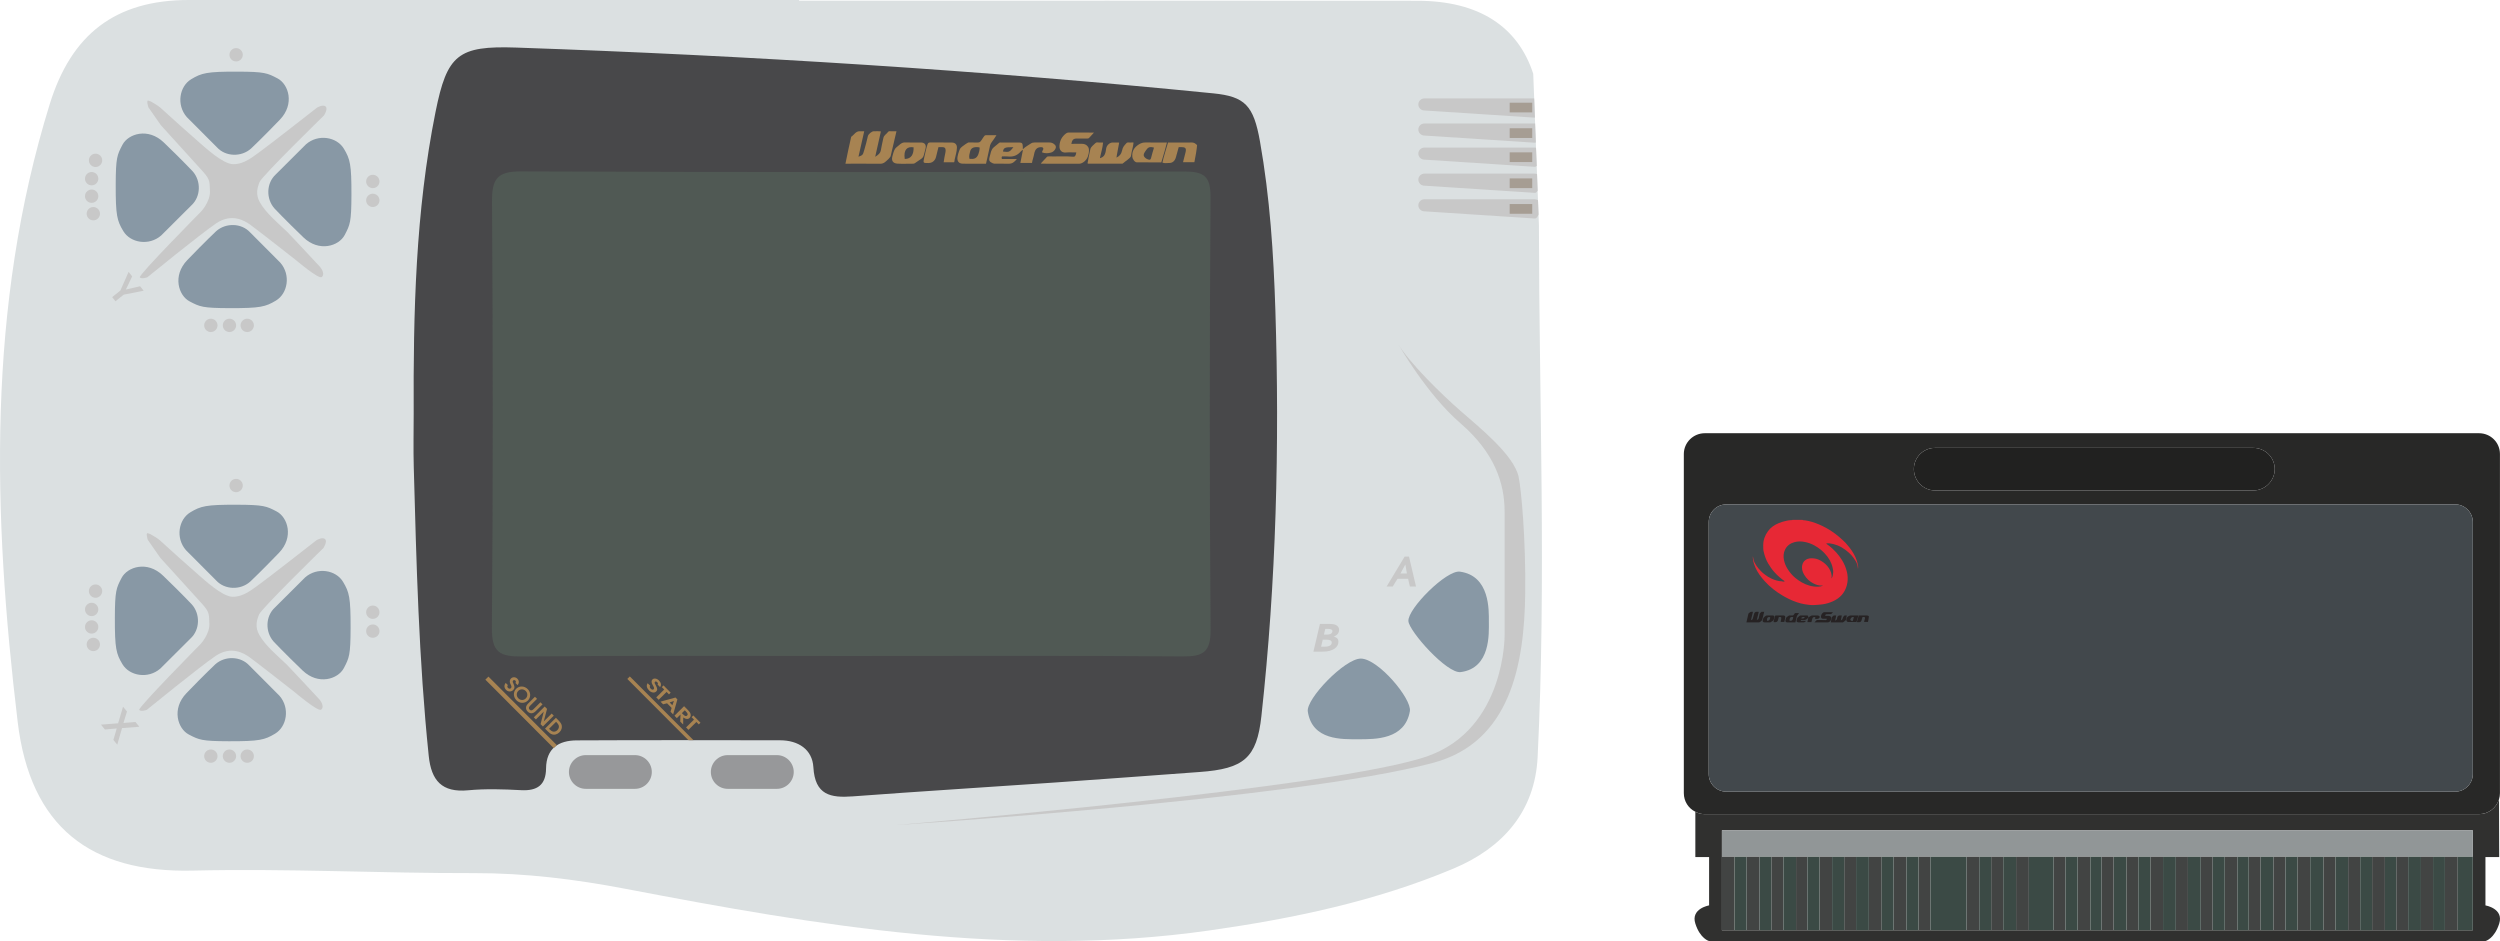 <?xml version="1.0" encoding="UTF-8" standalone="no"?>
<svg
   xmlns:dc="http://purl.org/dc/elements/1.1/"
   xmlns:cc="http://creativecommons.org/ns#"
   xmlns:rdf="http://www.w3.org/1999/02/22-rdf-syntax-ns#"
   xmlns:svg="http://www.w3.org/2000/svg"
   xmlns="http://www.w3.org/2000/svg"
   xmlns:sodipodi="http://sodipodi.sourceforge.net/DTD/sodipodi-0.dtd"
   xmlns:inkscape="http://www.inkscape.org/namespaces/inkscape"
   viewBox="0 0 1035.715 389.87"
   height="389.87"
   width="1035.715"
   xml:space="preserve"
   version="1.1"
   id="svg2"
   inkscape:version="0.91 r13725"
   sodipodi:docname="consolegame.svg"><sodipodi:namedview
     pagecolor="#ffffff"
     bordercolor="#666666"
     borderopacity="1"
     objecttolerance="10"
     gridtolerance="10"
     guidetolerance="10"
     inkscape:pageopacity="0"
     inkscape:pageshadow="2"
     inkscape:window-width="1920"
     inkscape:window-height="1027"
     id="namedview151"
     showgrid="false"
     fit-margin-top="0"
     fit-margin-left="0"
     fit-margin-right="0"
     fit-margin-bottom="0"
     inkscape:zoom="0.55729494"
     inkscape:cx="319.39973"
     inkscape:cy="194.935"
     inkscape:window-x="-8"
     inkscape:window-y="-8"
     inkscape:window-maximized="1"
     inkscape:current-layer="svg2" /><defs
     id="defs6"><clipPath
       id="clipPath16"
       clipPathUnits="userSpaceOnUse"><path
         id="path18"
         d="m 0,311.896 511.04,0 L 511.04,0 0,0 0,311.896 Z"
         inkscape:connector-curvature="0" /></clipPath><clipPath
       clipPathUnits="userSpaceOnUse"
       id="clipPath16-1"><path
         d="m 0,168.315 270.505,0 L 270.505,0 0,0 0,168.315 Z"
         id="path18-6"
         inkscape:connector-curvature="0" /></clipPath></defs><g
     transform="matrix(1.25,0,0,-1.25,-2.6108517e-4,389.87)"
     id="g10"><g
       id="g12"><g
         clip-path="url(#clipPath16)"
         id="g14"><g
           transform="translate(509.613,60.957)"
           id="g20"><path
             id="path22"
             style="fill:#dbe0e1;fill-opacity:1;fill-rule:nonzero;stroke:none"
             d="m 0,0 c -0.897,-18.048 -11.586,-30.09 -27.88,-36.931 -25.978,-10.913 -53.301,-16.587 -81.095,-20.536 -65.405,-9.291 -129.342,1.577 -193.178,13.797 -16.657,3.184 -33.306,5.263 -50.333,5.232 -31.088,-0.069 -62.19,1.577 -93.246,0.835 -33.793,-0.796 -53.843,14.376 -58.024,49.305 -8.255,68.837 -10.249,137.357 10.643,204.78 7.134,23.002 21.611,34.449 46.066,34.457 l 202.253,0 0,-0.224 c 68.334,0 136.677,0.046 205.019,-0.031 20.344,-0.031 33.236,-8.549 38.322,-24.193 l 0.309,-8.17 0.24,-6.376 0.069,-1.94 0.24,-6.292 0.062,-1.731 0.232,-6.021 0.1,-2.713 0.201,-5.504 0.124,-3.169 0.177,-4.745 0.132,-3.494 C 0.495,117.555 2.898,58.758 0,0"
             inkscape:connector-curvature="0" /></g><g
           transform="translate(418.059,74.514)"
           id="g24"><path
             id="path26"
             style="fill:#48484a;fill-opacity:1;fill-rule:nonzero;stroke:none"
             d="m 0,0 c -1.523,-13.913 -5.859,-17.406 -20.39,-18.473 -15.945,-1.167 -31.891,-2.365 -47.836,-3.478 -22.4,-1.554 -44.807,-2.937 -67.191,-4.607 -7.382,-0.549 -12.529,0.418 -13.063,9.639 -0.347,5.928 -5.008,8.935 -11.029,8.95 -22.469,0.039 -44.938,0.085 -67.407,-0.031 -5.96,-0.031 -10.095,-2.589 -10.164,-9.314 -0.062,-5.503 -2.93,-7.474 -8.278,-7.188 -5.836,0.309 -11.741,0.51 -17.53,-0.038 -8.727,-0.828 -12.236,3.215 -13.078,11.416 -3.301,31.852 -4.082,63.828 -4.963,95.796 -0.162,5.844 -0.023,11.695 -0.023,17.546 -0.147,33.553 0.603,67.052 7.25,100.102 3.819,18.983 7.428,21.959 26.759,21.294 77.154,-2.674 154.176,-7.513 231.005,-15.172 10.504,-1.052 13.349,-4.004 15.467,-15.907 3.292,-18.52 4.513,-37.286 5.109,-55.991 C 6.052,89.621 4.924,44.722 0,0"
             inkscape:connector-curvature="0" /></g><g
           transform="translate(493.451,105.841)"
           id="g28"><path
             id="path30"
             style="fill:#8898a5;fill-opacity:1;fill-rule:nonzero;stroke:none"
             d="M 0,0 C 0,-3.769 0.69,-15.377 -9.322,-16.695 -13.879,-17.296 -26.45,-3.154 -26.666,0.201 -26.929,4.328 -14.029,17.213 -9.592,16.595 0.425,15.211 0,3.769 0,0"
             inkscape:connector-curvature="0" /></g><g
           transform="translate(467.272,76.176)"
           id="g32"><path
             id="path34"
             style="fill:#8898a5;fill-opacity:1;fill-rule:nonzero;stroke:none"
             d="m 0,0 c -1.637,-9.45 -11.527,-9.291 -17.004,-9.291 -5.478,0 -15.369,-0.454 -16.827,9.191 -0.631,4.176 12.251,17.545 17.561,17.545 C -10.502,17.445 0.706,4.076 0,0"
             inkscape:connector-curvature="0" /></g><g
           transform="translate(281.948,94.484)"
           id="g36"><path
             id="path38"
             style="fill:#505954;fill-opacity:1;fill-rule:nonzero;stroke:none"
             d="m 0,0 c -36.317,-0.003 -72.636,0.188 -108.95,-0.163 -7.313,-0.07 -10.044,1.327 -9.973,9.429 0.407,47.086 0.341,94.178 0.045,141.265 -0.046,7.326 1.482,10.103 9.525,10.07 73.249,-0.304 146.499,-0.263 219.749,-0.033 6.741,0.021 8.914,-1.538 8.865,-8.64 -0.326,-47.703 -0.361,-95.41 0.019,-143.112 0.061,-7.655 -2.5,-9.015 -9.406,-8.957 C 73.251,0.165 36.625,0.003 0,0"
             inkscape:connector-curvature="0" /></g><g
           transform="translate(53.1,127.057)"
           id="g40"><path
             id="path42"
             style="fill:#c8c8c8;fill-opacity:1;fill-rule:nonzero;stroke:none"
             d="m 0,0 -4.122,5.926 c 0,0 -0.773,2.447 0,2.19 l 0.773,-0.258 c 0,0 2.576,-1.417 3.349,-2.19 0.773,-0.773 11.207,-10.112 12.818,-11.465 1.61,-1.353 7.697,-7.109 11.159,-7.15 3.8,-0.044 6.715,2.641 8.776,4.058 2.061,1.417 19.033,14.686 19.033,14.686 0,0 1.933,1.159 2.834,0.386 0.902,-0.773 -0.515,-2.962 -0.515,-2.962 0,0 -20.531,-20.032 -21.352,-22.061 -0.821,-2.029 -1.371,-4.186 0.096,-6.763 2.12,-3.724 6.137,-6.952 9.131,-9.855 0,0 10.08,-10.66 10.837,-11.562 0.757,-0.902 1.546,-2.576 0.515,-3.349 -1.03,-0.773 -8.792,5.829 -8.792,5.829 0,0 -13.145,10.306 -14.975,11.594 -1.831,1.288 -6.055,3.865 -11.208,0.386 -5.153,-3.478 -22.823,-17.876 -22.823,-17.876 0,0 -1.975,-0.711 -2.49,0 -0.516,0.711 20.289,21.773 20.289,21.773 0,0 3.053,3.232 2.963,6.699 -0.097,3.724 -0.064,4.122 -3.027,7.343 C 10.306,-11.401 0,0 0,0"
             inkscape:connector-curvature="0" /></g><g
           transform="translate(53.29,270.428)"
           id="g44"><path
             id="path46"
             style="fill:#c8c8c8;fill-opacity:1;fill-rule:nonzero;stroke:none"
             d="m 0,0 -4.122,5.926 c 0,0 -0.773,2.447 0,2.19 l 0.773,-0.258 c 0,0 2.576,-1.417 3.349,-2.19 0.773,-0.773 11.207,-10.112 12.818,-11.465 1.61,-1.353 7.697,-7.109 11.159,-7.15 3.8,-0.044 6.715,2.641 8.776,4.058 2.061,1.417 19.033,14.686 19.033,14.686 0,0 1.933,1.159 2.834,0.386 0.902,-0.773 -0.515,-2.962 -0.515,-2.962 0,0 -20.531,-20.032 -21.352,-22.061 -0.821,-2.029 -1.371,-4.186 0.096,-6.763 2.12,-3.724 6.137,-6.952 9.131,-9.855 0,0 10.08,-10.66 10.837,-11.562 0.757,-0.902 1.546,-2.576 0.515,-3.349 -1.03,-0.773 -8.792,5.829 -8.792,5.829 0,0 -13.145,10.306 -14.975,11.594 -1.831,1.288 -6.055,3.865 -11.208,0.386 -5.153,-3.478 -22.823,-17.876 -22.823,-17.876 0,0 -1.975,-0.711 -2.49,0 -0.516,0.711 20.289,21.773 20.289,21.773 0,0 3.053,3.232 2.963,6.699 -0.097,3.724 -0.064,4.122 -3.027,7.343 C 10.306,-11.401 0,0 0,0"
             inkscape:connector-curvature="0" /></g><g
           transform="translate(210.439,50.451)"
           id="g48"><path
             id="path50"
             style="fill:#97989a;fill-opacity:1;fill-rule:nonzero;stroke:none"
             d="m 0,0 -16.292,0 c -3.075,0 -5.59,2.515 -5.59,5.589 l 0,0 c 0,3.074 2.515,5.589 5.59,5.589 l 16.292,0 c 3.074,0 5.589,-2.515 5.589,-5.589 l 0,0 C 5.589,2.515 3.074,0 0,0"
             inkscape:connector-curvature="0" /></g><g
           transform="translate(257.479,50.451)"
           id="g52"><path
             id="path54"
             style="fill:#97989a;fill-opacity:1;fill-rule:nonzero;stroke:none"
             d="m 0,0 -16.292,0 c -3.075,0 -5.59,2.515 -5.59,5.589 l 0,0 c 0,3.074 2.515,5.589 5.59,5.589 l 16.292,0 c 3.074,0 5.589,-2.515 5.589,-5.589 l 0,0 C 5.589,2.515 3.074,0 0,0"
             inkscape:connector-curvature="0" /></g><g
           transform="translate(82.925,119.126)"
           id="g56"><path
             id="path58"
             style="fill:#8898a5;fill-opacity:1;fill-rule:nonzero;stroke:none"
             d="m 0,0 c 0,0 3.568,3.347 9.538,9.547 5.024,5.217 2.899,11.787 -0.766,13.707 -3.381,1.771 -4.259,2.211 -13.243,2.235 -10.197,0.027 -11.904,-0.438 -15.362,-2.512 -3.907,-2.344 -4.992,-8.503 -1.449,-12.561 L -11.299,0.401 C -8.396,-2.76 -3.199,-2.86 0,0"
             inkscape:connector-curvature="0" /></g><g
           transform="translate(63.557,111.599)"
           id="g60"><path
             id="path62"
             style="fill:#8898a5;fill-opacity:1;fill-rule:nonzero;stroke:none"
             d="m 0,0 c 0,0 -3.347,3.568 -9.547,9.538 -5.217,5.024 -11.787,2.899 -13.707,-0.766 -1.771,-3.381 -2.211,-4.259 -2.235,-13.243 -0.027,-10.197 0.438,-11.904 2.512,-15.362 2.344,-3.907 8.503,-4.992 12.561,-1.449 l 10.015,9.983 C 2.76,-8.396 2.86,-3.199 0,0"
             inkscape:connector-curvature="0" /></g><g
           transform="translate(71.342,91.715)"
           id="g64"><path
             id="path66"
             style="fill:#8898a5;fill-opacity:1;fill-rule:nonzero;stroke:none"
             d="m 0,0 c 0,0 -3.568,-3.347 -9.538,-9.547 -5.024,-5.217 -2.899,-11.787 0.766,-13.707 3.381,-1.771 4.259,-2.211 13.243,-2.235 10.197,-0.027 11.904,0.438 15.362,2.512 3.907,2.344 4.992,8.503 1.449,12.561 L 11.299,-0.401 C 8.396,2.76 3.199,2.86 0,0"
             inkscape:connector-curvature="0" /></g><g
           transform="translate(90.71,99.243)"
           id="g68"><path
             id="path70"
             style="fill:#8898a5;fill-opacity:1;fill-rule:nonzero;stroke:none"
             d="m 0,0 c 0,0 3.347,-3.568 9.547,-9.538 5.217,-5.024 11.787,-2.899 13.707,0.766 1.771,3.381 2.211,4.259 2.235,13.243 0.027,10.197 -0.438,11.904 -2.512,15.362 -2.344,3.907 -8.503,4.992 -12.561,1.449 L 0.401,11.299 C -2.76,8.396 -2.86,3.199 0,0"
             inkscape:connector-curvature="0" /></g><g
           transform="translate(83.206,262.665)"
           id="g72"><path
             id="path74"
             style="fill:#8898a5;fill-opacity:1;fill-rule:nonzero;stroke:none"
             d="m 0,0 c 0,0 3.568,3.347 9.538,9.547 5.024,5.217 2.899,11.787 -0.766,13.707 -3.381,1.771 -4.259,2.211 -13.243,2.235 -10.197,0.027 -11.904,-0.438 -15.362,-2.512 -3.907,-2.344 -4.992,-8.503 -1.449,-12.561 L -11.299,0.401 C -8.396,-2.76 -3.199,-2.86 0,0"
             inkscape:connector-curvature="0" /></g><g
           transform="translate(63.838,255.138)"
           id="g76"><path
             id="path78"
             style="fill:#8898a5;fill-opacity:1;fill-rule:nonzero;stroke:none"
             d="m 0,0 c 0,0 -3.347,3.568 -9.547,9.538 -5.217,5.024 -11.787,2.899 -13.707,-0.766 -1.771,-3.381 -2.211,-4.259 -2.235,-13.243 -0.027,-10.197 0.438,-11.904 2.512,-15.362 2.344,-3.907 8.503,-4.992 12.561,-1.449 l 10.015,9.983 C 2.76,-8.396 2.86,-3.199 0,0"
             inkscape:connector-curvature="0" /></g><g
           transform="translate(71.623,235.255)"
           id="g80"><path
             id="path82"
             style="fill:#8898a5;fill-opacity:1;fill-rule:nonzero;stroke:none"
             d="m 0,0 c 0,0 -3.568,-3.347 -9.538,-9.547 -5.024,-5.217 -2.899,-11.787 0.766,-13.707 3.381,-1.771 4.259,-2.211 13.243,-2.235 10.197,-0.027 11.904,0.438 15.362,2.512 3.907,2.344 4.992,8.503 1.449,12.561 L 11.299,-0.401 C 8.396,2.76 3.199,2.86 0,0"
             inkscape:connector-curvature="0" /></g><g
           transform="translate(90.991,242.782)"
           id="g84"><path
             id="path86"
             style="fill:#8898a5;fill-opacity:1;fill-rule:nonzero;stroke:none"
             d="m 0,0 c 0,0 3.347,-3.568 9.547,-9.538 5.217,-5.024 11.787,-2.899 13.707,0.766 1.771,3.381 2.211,4.259 2.235,13.243 0.027,10.197 -0.438,11.904 -2.512,15.362 -2.344,3.907 -8.503,4.992 -12.561,1.449 L 0.401,11.299 C -2.76,8.396 -2.86,3.199 0,0"
             inkscape:connector-curvature="0" /></g><g
           transform="translate(76.047,293.742)"
           id="g88"><path
             id="path90"
             style="fill:#c8c8c8;fill-opacity:1;fill-rule:nonzero;stroke:none"
             d="M 0,0 C 0,1.22 0.989,2.21 2.21,2.21 3.43,2.21 4.42,1.22 4.42,0 4.42,-1.22 3.43,-2.21 2.21,-2.21 0.989,-2.21 0,-1.22 0,0"
             inkscape:connector-curvature="0" /></g><g
           transform="translate(121.35,251.754)"
           id="g92"><path
             id="path94"
             style="fill:#c8c8c8;fill-opacity:1;fill-rule:nonzero;stroke:none"
             d="M 0,0 C 0,1.22 0.989,2.21 2.21,2.21 3.43,2.21 4.42,1.22 4.42,0 4.42,-1.22 3.43,-2.21 2.21,-2.21 0.989,-2.21 0,-1.22 0,0"
             inkscape:connector-curvature="0" /></g><g
           transform="translate(121.35,245.493)"
           id="g96"><path
             id="path98"
             style="fill:#c8c8c8;fill-opacity:1;fill-rule:nonzero;stroke:none"
             d="M 0,0 C 0,1.22 0.989,2.21 2.21,2.21 3.43,2.21 4.42,1.22 4.42,0 4.42,-1.22 3.43,-2.21 2.21,-2.21 0.989,-2.21 0,-1.22 0,0"
             inkscape:connector-curvature="0" /></g><g
           transform="translate(79.73,204.058)"
           id="g100"><path
             id="path102"
             style="fill:#c8c8c8;fill-opacity:1;fill-rule:nonzero;stroke:none"
             d="M 0,0 C 0,1.22 0.989,2.21 2.21,2.21 3.43,2.21 4.42,1.22 4.42,0 4.42,-1.22 3.43,-2.21 2.21,-2.21 0.989,-2.21 0,-1.22 0,0"
             inkscape:connector-curvature="0" /></g><g
           transform="translate(73.837,204.058)"
           id="g104"><path
             id="path106"
             style="fill:#c8c8c8;fill-opacity:1;fill-rule:nonzero;stroke:none"
             d="M 0,0 C 0,1.22 0.989,2.21 2.21,2.21 3.43,2.21 4.42,1.22 4.42,0 4.42,-1.22 3.43,-2.21 2.21,-2.21 0.989,-2.21 0,-1.22 0,0"
             inkscape:connector-curvature="0" /></g><g
           transform="translate(67.668,204.058)"
           id="g108"><path
             id="path110"
             style="fill:#c8c8c8;fill-opacity:1;fill-rule:nonzero;stroke:none"
             d="M 0,0 C 0,1.22 0.989,2.21 2.21,2.21 3.43,2.21 4.42,1.22 4.42,0 4.42,-1.22 3.43,-2.21 2.21,-2.21 0.989,-2.21 0,-1.22 0,0"
             inkscape:connector-curvature="0" /></g><g
           transform="translate(28.719,241.073)"
           id="g112"><path
             id="path114"
             style="fill:#c8c8c8;fill-opacity:1;fill-rule:nonzero;stroke:none"
             d="M 0,0 C 0,1.22 0.989,2.21 2.21,2.21 3.43,2.21 4.42,1.22 4.42,0 4.42,-1.22 3.43,-2.21 2.21,-2.21 0.989,-2.21 0,-1.22 0,0"
             inkscape:connector-curvature="0" /></g><g
           transform="translate(28.167,246.874)"
           id="g116"><path
             id="path118"
             style="fill:#c8c8c8;fill-opacity:1;fill-rule:nonzero;stroke:none"
             d="M 0,0 C 0,1.22 0.989,2.21 2.21,2.21 3.43,2.21 4.42,1.22 4.42,0 4.42,-1.22 3.43,-2.21 2.21,-2.21 0.989,-2.21 0,-1.22 0,0"
             inkscape:connector-curvature="0" /></g><g
           transform="translate(28.167,252.675)"
           id="g120"><path
             id="path122"
             style="fill:#c8c8c8;fill-opacity:1;fill-rule:nonzero;stroke:none"
             d="M 0,0 C 0,1.22 0.989,2.21 2.21,2.21 3.43,2.21 4.42,1.22 4.42,0 4.42,-1.22 3.43,-2.21 2.21,-2.21 0.989,-2.21 0,-1.22 0,0"
             inkscape:connector-curvature="0" /></g><g
           transform="translate(29.456,258.752)"
           id="g124"><path
             id="path126"
             style="fill:#c8c8c8;fill-opacity:1;fill-rule:nonzero;stroke:none"
             d="M 0,0 C 0,1.22 0.989,2.21 2.21,2.21 3.43,2.21 4.42,1.22 4.42,0 4.42,-1.22 3.43,-2.21 2.21,-2.21 0.989,-2.21 0,-1.22 0,0"
             inkscape:connector-curvature="0" /></g><g
           transform="translate(76.047,150.976)"
           id="g128"><path
             id="path130"
             style="fill:#c8c8c8;fill-opacity:1;fill-rule:nonzero;stroke:none"
             d="M 0,0 C 0,1.22 0.989,2.21 2.21,2.21 3.43,2.21 4.42,1.22 4.42,0 4.42,-1.22 3.43,-2.21 2.21,-2.21 0.989,-2.21 0,-1.22 0,0"
             inkscape:connector-curvature="0" /></g><g
           transform="translate(121.35,108.988)"
           id="g132"><path
             id="path134"
             style="fill:#c8c8c8;fill-opacity:1;fill-rule:nonzero;stroke:none"
             d="M 0,0 C 0,1.22 0.989,2.21 2.21,2.21 3.43,2.21 4.42,1.22 4.42,0 4.42,-1.22 3.43,-2.21 2.21,-2.21 0.989,-2.21 0,-1.22 0,0"
             inkscape:connector-curvature="0" /></g><g
           transform="translate(121.35,102.727)"
           id="g136"><path
             id="path138"
             style="fill:#c8c8c8;fill-opacity:1;fill-rule:nonzero;stroke:none"
             d="M 0,0 C 0,1.22 0.989,2.21 2.21,2.21 3.43,2.21 4.42,1.22 4.42,0 4.42,-1.22 3.43,-2.21 2.21,-2.21 0.989,-2.21 0,-1.22 0,0"
             inkscape:connector-curvature="0" /></g><g
           transform="translate(79.73,61.291)"
           id="g140"><path
             id="path142"
             style="fill:#c8c8c8;fill-opacity:1;fill-rule:nonzero;stroke:none"
             d="M 0,0 C 0,1.22 0.989,2.21 2.21,2.21 3.43,2.21 4.42,1.22 4.42,0 4.42,-1.22 3.43,-2.21 2.21,-2.21 0.989,-2.21 0,-1.22 0,0"
             inkscape:connector-curvature="0" /></g><g
           transform="translate(73.837,61.291)"
           id="g144"><path
             id="path146"
             style="fill:#c8c8c8;fill-opacity:1;fill-rule:nonzero;stroke:none"
             d="M 0,0 C 0,1.22 0.989,2.21 2.21,2.21 3.43,2.21 4.42,1.22 4.42,0 4.42,-1.22 3.43,-2.21 2.21,-2.21 0.989,-2.21 0,-1.22 0,0"
             inkscape:connector-curvature="0" /></g><g
           transform="translate(67.668,61.291)"
           id="g148"><path
             id="path150"
             style="fill:#c8c8c8;fill-opacity:1;fill-rule:nonzero;stroke:none"
             d="M 0,0 C 0,1.22 0.989,2.21 2.21,2.21 3.43,2.21 4.42,1.22 4.42,0 4.42,-1.22 3.43,-2.21 2.21,-2.21 0.989,-2.21 0,-1.22 0,0"
             inkscape:connector-curvature="0" /></g><g
           transform="translate(28.719,98.307)"
           id="g152"><path
             id="path154"
             style="fill:#c8c8c8;fill-opacity:1;fill-rule:nonzero;stroke:none"
             d="M 0,0 C 0,1.22 0.989,2.21 2.21,2.21 3.43,2.21 4.42,1.22 4.42,0 4.42,-1.22 3.43,-2.21 2.21,-2.21 0.989,-2.21 0,-1.22 0,0"
             inkscape:connector-curvature="0" /></g><g
           transform="translate(28.167,104.108)"
           id="g156"><path
             id="path158"
             style="fill:#c8c8c8;fill-opacity:1;fill-rule:nonzero;stroke:none"
             d="M 0,0 C 0,1.22 0.989,2.21 2.21,2.21 3.43,2.21 4.42,1.22 4.42,0 4.42,-1.22 3.43,-2.21 2.21,-2.21 0.989,-2.21 0,-1.22 0,0"
             inkscape:connector-curvature="0" /></g><g
           transform="translate(28.167,109.909)"
           id="g160"><path
             id="path162"
             style="fill:#c8c8c8;fill-opacity:1;fill-rule:nonzero;stroke:none"
             d="M 0,0 C 0,1.22 0.989,2.21 2.21,2.21 3.43,2.21 4.42,1.22 4.42,0 4.42,-1.22 3.43,-2.21 2.21,-2.21 0.989,-2.21 0,-1.22 0,0"
             inkscape:connector-curvature="0" /></g><g
           transform="translate(29.456,115.986)"
           id="g164"><path
             id="path166"
             style="fill:#c8c8c8;fill-opacity:1;fill-rule:nonzero;stroke:none"
             d="M 0,0 C 0,1.22 0.989,2.21 2.21,2.21 3.43,2.21 4.42,1.22 4.42,0 4.42,-1.22 3.43,-2.21 2.21,-2.21 0.989,-2.21 0,-1.22 0,0"
             inkscape:connector-curvature="0" /></g><g
           transform="translate(508.708,272.901)"
           id="g168"><path
             id="path170"
             style="fill:#c8c8c8;fill-opacity:1;fill-rule:nonzero;stroke:none"
             d="m 0,0 -36.629,2.381 c -1.098,0 -2.002,0.904 -2.002,2.002 0,0.548 0.224,1.051 0.587,1.406 0.364,0.363 0.866,0.588 1.415,0.588 l 36.389,0 L 0,0 Z"
             inkscape:connector-curvature="0" /></g><g
           transform="translate(509.017,264.67)"
           id="g172"><path
             id="path174"
             style="fill:#c8c8c8;fill-opacity:1;fill-rule:nonzero;stroke:none"
             d="m 0,0 c -0.093,-0.046 -0.193,-0.077 -0.294,-0.077 l -36.644,2.38 c -1.098,0 -2.002,0.905 -2.002,2.002 0,0.549 0.224,1.044 0.587,1.407 0.364,0.363 0.866,0.587 1.415,0.587 l 36.582,0 c 0.039,0 0.078,0 0.116,-0.007 L 0,0 Z"
             inkscape:connector-curvature="0" /></g><g
           transform="translate(509.311,256.917)"
           id="g176"><path
             id="path178"
             style="fill:#c8c8c8;fill-opacity:1;fill-rule:nonzero;stroke:none"
             d="m 0,0 c -0.185,-0.193 -0.379,-0.309 -0.587,-0.309 l -36.645,2.38 c -1.097,0 -2.002,0.897 -2.002,1.995 0,0.548 0.224,1.051 0.588,1.414 0.363,0.363 0.865,0.587 1.414,0.587 l 36.583,0 c 0.139,0 0.286,-0.015 0.417,-0.046 L 0,0 Z"
             inkscape:connector-curvature="0" /></g><g
           transform="translate(509.613,248.701)"
           id="g180"><path
             id="path182"
             style="fill:#c8c8c8;fill-opacity:1;fill-rule:nonzero;stroke:none"
             d="m 0,0 c -0.263,-0.441 -0.564,-0.727 -0.889,-0.727 l -36.644,2.381 c -1.098,0 -2.002,0.904 -2.002,2.002 0,0.549 0.224,1.043 0.587,1.407 0.363,0.363 0.866,0.587 1.415,0.587 l 36.582,0 c 0.263,0 0.518,-0.054 0.75,-0.147 L 0,0 Z"
             inkscape:connector-curvature="0" /></g><g
           transform="translate(509.914,240.786)"
           id="g184"><path
             id="path186"
             style="fill:#c8c8c8;fill-opacity:1;fill-rule:nonzero;stroke:none"
             d="m 0,0 c -0.325,-0.75 -0.734,-1.314 -1.19,-1.314 l -36.645,2.381 c -1.097,0 -2.002,0.904 -2.002,2.002 0,0.548 0.224,1.043 0.588,1.406 0.363,0.364 0.865,0.588 1.414,0.588 l 36.583,0 c 0.394,0 0.765,-0.116 1.074,-0.317 L 0,0 Z"
             inkscape:connector-curvature="0" /></g><path
           id="path188"
           style="fill:#a69d93;fill-opacity:1;fill-rule:nonzero;stroke:none"
           d="m 507.825,274.64 -7.472,0 0,3.221 7.472,0 0,-3.221 z"
           inkscape:connector-curvature="0" /><path
           id="path190"
           style="fill:#a69d93;fill-opacity:1;fill-rule:nonzero;stroke:none"
           d="m 507.825,266.17 -7.472,0 0,3.221 7.472,0 0,-3.221 z"
           inkscape:connector-curvature="0" /><path
           id="path192"
           style="fill:#a69d93;fill-opacity:1;fill-rule:nonzero;stroke:none"
           d="m 507.825,258.183 -7.472,0 0,3.221 7.472,0 0,-3.221 z"
           inkscape:connector-curvature="0" /><path
           id="path194"
           style="fill:#a69d93;fill-opacity:1;fill-rule:nonzero;stroke:none"
           d="m 507.825,249.552 -7.472,0 0,3.221 7.472,0 0,-3.221 z"
           inkscape:connector-curvature="0" /><path
           id="path196"
           style="fill:#a69d93;fill-opacity:1;fill-rule:nonzero;stroke:none"
           d="m 507.825,241.05 -7.472,0 0,3.221 7.472,0 0,-3.221 z"
           inkscape:connector-curvature="0" /><g
           transform="translate(463.375,197.936)"
           id="g198"><path
             id="path200"
             style="fill:#c8c8c8;fill-opacity:1;fill-rule:nonzero;stroke:none"
             d="m 0,0 c 0,0 9.275,-16.489 20.611,-26.28 11.337,-9.79 14.686,-19.838 14.686,-29.371 l 0,-40.965 c 0,0 0.258,-30.724 -25.249,-39.935 -29.611,-10.693 -176.485,-22.93 -176.485,-22.93 0,0 132.686,8.502 178.031,20.611 25.686,6.86 30.239,32.774 30.531,56.167 0.223,17.903 -1.317,34.569 -2.19,38.646 -1.546,7.214 -13.14,16.489 -19.324,21.9 C 14.428,-16.747 3.607,-6.183 0,0"
             inkscape:connector-curvature="0" /></g><g
           transform="translate(282.113,266.562)"
           id="g202"><path
             id="path204"
             style="fill:#a78352;fill-opacity:1;fill-rule:nonzero;stroke:none"
             d="M 0,0 C 0.942,0.615 1.517,1.869 2.832,1.836 3.307,1.823 3.782,1.834 4.316,1.834 3.666,-1.043 3.04,-3.813 2.408,-6.611 c 1.466,0.544 1.43,0.585 1.897,2.135 0.466,1.546 0.854,3.11 1.218,4.683 C 5.68,0.889 6.826,1.838 7.476,1.829 8.258,1.818 9.044,1.899 9.837,1.772 9.217,-0.996 8.605,-3.725 7.954,-6.63 c 1.001,0.614 1.725,1.168 1.906,2.324 0.207,1.321 0.54,2.62 0.813,3.93 0.195,0.935 1.047,1.289 1.529,1.969 0.281,0.396 0.693,0.219 1.05,0.234 0.576,0.024 1.153,0.007 1.754,0.007 -0.634,-2.7 -1.255,-5.297 -1.85,-7.9 -0.133,-0.583 -0.078,-0.483 -0.779,-1.285 l -0.852,-0.778 c -0.551,-0.503 -1.104,-0.822 -1.887,-0.813 -3.848,0.044 -7.697,0.02 -11.546,0.02 0,0.219 1.867,8.895 1.908,8.922"
             inkscape:connector-curvature="0" /></g><g
           transform="translate(395.852,258.133)"
           id="g206"><path
             id="path208"
             style="fill:#a78352;fill-opacity:1;fill-rule:nonzero;stroke:none"
             d="m 0,0 -3.762,0 c 0.269,1.059 0.536,2.129 0.812,3.197 0.351,1.362 0.05,1.795 -1.26,1.797 -0.308,0.001 -0.616,0 -0.987,0 -0.308,-1.129 -0.6,-2.269 -0.933,-3.395 -0.372,-1.262 -1.168,-1.896 -2.378,-1.863 -0.692,0.019 -1.416,-0.18 -2.087,0.15 0.289,1.491 1.691,5.96 1.869,6.645 l 5.683,0 c 0.684,0 1.369,-0.032 2.05,0.008 C -0.21,6.585 0.378,6.228 0.888,5.653 0.888,4.921 0.285,1.199 0,0"
             inkscape:connector-curvature="0" /></g><g
           transform="translate(335.876,263.108)"
           id="g210"><path
             id="path212"
             style="fill:#a78352;fill-opacity:1;fill-rule:nonzero;stroke:none"
             d="M 0,0 C -2.754,0.067 -3.283,-0.16 -3.451,-1.44 -1.421,-1.686 -1.297,-1.637 0,0 m 3.112,-0.687 c 0.869,0.87 1.816,1.321 2.679,1.913 0.377,0.259 0.789,0.346 1.247,0.339 1.614,-0.024 3.229,-0.023 4.844,-0.002 0.524,0.007 0.976,-0.104 1.432,-0.405 0.791,-0.52 0.99,-1.135 0.469,-1.926 -0.313,-0.474 -0.735,-0.831 -1.285,-0.996 -1.015,-0.302 -2.01,-0.335 -3.004,0.048 0.036,0.195 0.043,0.265 0.062,0.332 0.113,0.407 0.633,0.749 0.194,1.245 C 9.532,0.108 8.61,0.031 8.207,-0.153 7.281,-0.574 7.009,-1.458 6.848,-2.36 6.675,-3.332 6.294,-4.233 6.156,-5.205 l -3.853,0 C 2.59,-3.757 2.868,-2.355 3.16,-0.883 2.646,-1.077 2.409,-1.465 2.125,-1.751 0.95,-2.932 -0.428,-3.238 -1.977,-3.065 c -0.606,0.068 -1.224,0.011 -1.805,0.011 -0.174,-0.301 -0.135,-0.538 -0.05,-0.846 l 4.993,0 c -0.716,-0.859 -1.46,-1.58 -2.59,-1.571 -1.511,0.011 -3.023,-0.005 -4.535,0.009 -0.294,0.002 -0.574,-0.013 -0.886,0.138 -1.008,0.488 -1.428,0.751 -1.006,2.208 0.314,1.085 0.405,2.248 1.29,3.035 0.59,0.525 1.224,0.994 1.822,1.508 0.252,0.217 0.526,0.12 0.786,0.122 1.924,0.012 3.848,0.009 5.772,0.006 C 2.861,1.553 3.083,1.31 3.111,0.15 3.116,-0.069 3.112,-0.288 3.112,-0.687"
             inkscape:connector-curvature="0" /></g><g
           transform="translate(344.959,257.733)"
           id="g214"><path
             id="path216"
             style="fill:#a78352;fill-opacity:1;fill-rule:nonzero;stroke:none"
             d="m 0,0 c 0.681,0.725 1.338,1.401 1.965,2.106 0.229,0.257 0.489,0.219 0.754,0.213 2.67,-0.065 5.344,0.137 8.012,-0.1 0.571,-0.05 0.813,0.274 1.043,1.419 -1.173,0 -2.33,0.082 -3.472,-0.021 C 6.977,3.498 6.08,4.316 6.181,5.895 c 0.113,1.767 0.887,3.071 2.195,4.062 0.231,0.175 0.517,0.281 0.85,0.279 2.74,-0.022 5.48,-0.013 8.393,-0.013 C 17.017,9.571 16.508,9.049 16.035,8.493 15.784,8.199 15.488,8.25 15.187,8.249 14.088,8.246 12.988,8.255 11.888,8.246 10.802,8.237 10.374,7.834 10.112,6.492 c 1.208,0 2.394,-0.013 3.578,0.004 0.8,0.012 1.465,-0.311 1.931,-0.966 C 16.087,4.875 15.983,4.037 15.862,3.322 15.627,1.943 14.953,0.805 13.71,0.161 13.412,0.006 13.109,-0.105 12.751,-0.104 8.592,-0.087 4.433,-0.093 0.274,-0.09 0.218,-0.09 0.161,-0.054 0,0"
             inkscape:connector-curvature="0" /></g><g
           transform="translate(370.041,259.66)"
           id="g218"><path
             id="path220"
             style="fill:#a78352;fill-opacity:1;fill-rule:nonzero;stroke:none"
             d="M 0,0 C 0.93,0.457 1.577,1.109 1.819,2.259 2.117,3.68 2.618,4.005 3.269,4.761 3.655,5.208 4.171,4.947 4.627,4.996 4.96,5.032 5.3,5.003 5.654,5.003 5.508,3.42 4.956,2.03 4.801,0.549 4.726,-0.17 2.601,-1.4 2.211,-1.848 2.041,-2.043 1.848,-2.019 1.649,-2.019 -2.024,-2.02 -5.697,-2.018 -9.37,-2.013 c -0.062,0 -0.124,0.051 -0.232,0.098 0.239,1.555 0.605,3.097 0.917,4.642 0.183,0.909 1.095,1.435 1.719,2.093 0.36,0.381 0.845,0.137 1.272,0.176 0.371,0.034 0.748,0.007 1.247,0.007 -0.144,-1.796 -0.711,-3.444 -1.041,-5.101 0.15,-0.153 0.201,-0.018 0.279,0.008 1.463,0.479 1.589,1.832 1.789,3.122 0.163,1.049 1.141,1.969 2.149,1.971 0.652,10e-4 1.305,0 1.957,-0.007 C 0.75,4.995 0.813,4.948 0.877,4.922 0.596,3.331 -0.083,-0.079 0,0"
             inkscape:connector-curvature="0" /></g><g
           transform="translate(324.69,263.001)"
           id="g222"><path
             id="path224"
             style="fill:#a78352;fill-opacity:1;fill-rule:nonzero;stroke:none"
             d="M 0,0 C -0.604,0.193 -1.015,0.125 -1.419,0.12 -2.1,0.111 -2.907,-0.276 -3.15,-1.242 c -0.18,-0.719 -0.495,-1.645 -0.222,-2.51 1.499,-0.144 2.378,0.08 2.949,1.555 C -0.195,-1.606 0,-0.752 0,0 M 5.555,4.076 C 4.994,3.239 4.591,2.505 4.066,1.887 3.441,1.151 3.342,0.256 3.155,-0.635 2.83,-2.185 2.474,-3.728 2.111,-5.361 l -4.106,0 c -1.167,0 -2.335,-0.005 -3.502,10e-4 -1.395,0.006 -2.065,0.794 -1.848,2.259 0.097,0.654 0.302,1.299 0.522,1.922 0.209,0.596 0.303,0.855 0.818,1.315 0.374,0.333 0,0 1.395,1.039 0.874,0.57 0.779,0.512 1.282,0.496 0.857,-0.029 1.716,0.005 2.574,-0.013 C -0.257,1.647 0.107,1.724 0.472,2.266 1.324,3.53 1.02,3.099 1.324,3.53 1.494,3.77 1.671,4.081 2.04,4.078 3.158,4.072 4.276,4.076 5.555,4.076"
             inkscape:connector-curvature="0" /></g><g
           transform="translate(299.857,259.211)"
           id="g226"><path
             id="path228"
             style="fill:#a78352;fill-opacity:1;fill-rule:nonzero;stroke:none"
             d="M 0,0 C 2.219,0.001 2.99,1.582 2.939,3.854 0.842,4.213 -0.455,3.139 0,0 M 6.35,1.363 C 6.219,0.788 5.931,0.364 5.484,0.053 4.788,-0.43 4.072,-0.879 3.386,-1.377 3.104,-1.582 2.817,-1.571 2.515,-1.571 c -1.65,0 -3.304,-0.076 -4.949,0.022 -1.456,0.088 -2.043,0.994 -1.674,2.348 0.129,0.473 0.228,0.973 0.39,1.412 0.239,0.648 0.45,1.294 1.12,1.777 1.196,0.977 0.779,0.679 1.196,0.977 0.44,0.314 0.89,0.533 1.484,0.511 C 1.833,5.411 3.587,5.454 5.34,5.453 6.66,5.452 7.246,4.654 6.852,3.297 6.757,2.968 6.429,1.711 6.35,1.363"
             inkscape:connector-curvature="0" /></g><g
           transform="translate(382.466,262.968)"
           id="g230"><path
             id="path232"
             style="fill:#a78352;fill-opacity:1;fill-rule:nonzero;stroke:none"
             d="m 0,0 c -0.92,0.255 -1.688,0.363 -2.355,-0.496 -0.301,-0.387 -0.601,-0.79 -0.829,-1.207 -0.206,-0.375 -0.376,-0.895 -0.023,-1.357 0.4,-0.524 0.947,-0.79 1.534,-0.938 0.386,-0.097 0.59,0.125 0.7,0.572 C -0.699,-2.313 -0.352,-1.22 0,0 m 2.422,-4.889 c -2.683,0 -5.388,-0.011 -8.093,0.008 -0.687,0.004 -1.437,1.021 -1.511,1.879 -0.164,1.902 0.695,3.146 2.169,4.072 0.723,0.453 1.444,0.658 2.286,0.641 C -0.397,1.667 1.935,1.696 4.29,1.696 4.189,1.074 2.869,-3.44 2.422,-4.889"
             inkscape:connector-curvature="0" /></g><g
           transform="translate(307.384,263.988)"
           id="g234"><path
             id="path236"
             style="fill:#a78352;fill-opacity:1;fill-rule:nonzero;stroke:none"
             d="M 0,0 C 0.191,0.523 0.371,0.683 0.842,0.681 3.282,0.67 5.723,0.71 8.162,0.658 9.114,0.638 9.803,0.071 9.77,-1.048 9.729,-2.429 9.281,-3.692 9.007,-5.004 8.95,-5.275 9.002,-5.576 8.834,-5.868 l -3.457,0 c 0.169,1.014 0.276,1.993 0.519,2.931 0.095,0.364 0.13,0.707 0.125,1.06 C 6.012,-1.198 5.73,-0.893 5.105,-0.865 4.628,-0.844 4.15,-0.861 3.644,-0.861 3.371,-1.98 3.131,-3.072 2.835,-4.146 2.482,-5.424 1.549,-6.127 0.294,-6.129 -1.497,-6.132 -1.459,-6.141 -1.065,-4.295 -0.934,-3.68 -0.294,-0.804 0,0"
             inkscape:connector-curvature="0" /></g><g
           transform="translate(440.115,103.47)"
           id="g238"><path
             id="path240"
             style="fill:#c8c8c8;fill-opacity:1;fill-rule:nonzero;stroke:none"
             d="m 0,0 -0.884,0 -0.442,-1.902 0.694,0 c 1.626,0 2.116,0.485 2.116,1.181 C 1.484,-0.248 0.963,0 0,0 m -0.695,-3.568 -1.026,0 -0.552,-2.338 1.073,0 c 1.8,0 2.463,0.584 2.463,1.355 0,0.696 -0.584,0.983 -1.958,0.983 m -1.01,-3.979 -3.11,0 2.162,9.188 2.416,0 c 1.769,0 2.4,-0.087 3.016,-0.435 0.599,-0.348 0.915,-0.883 0.915,-1.541 0,-0.946 -0.537,-1.766 -1.736,-2.201 1.105,-0.374 1.515,-0.858 1.515,-1.729 0,-1.828 -1.815,-3.282 -5.178,-3.282"
             inkscape:connector-curvature="0" /></g><g
           transform="translate(37.581,66.661)"
           id="g242"><path
             id="path244"
             style="fill:#c8c8c8;fill-opacity:1;fill-rule:nonzero;stroke:none"
             d="M 0,0 1.1,3.804 -2.808,3.455 -4.12,5.069 1.567,5.515 3.197,11.015 4.508,9.402 3.338,5.623 7.316,5.946 8.596,4.372 2.863,3.921 1.28,-1.574 0,0 Z"
             inkscape:connector-curvature="0" /></g><g
           transform="translate(41.001,214.24)"
           id="g246"><path
             id="path248"
             style="fill:#c8c8c8;fill-opacity:1;fill-rule:nonzero;stroke:none"
             d="M 0,0 -2.733,-2.189 -3.831,-0.818 -1.099,1.371 1.618,7.54 2.805,6.059 0.716,1.691 5.427,2.785 6.613,1.304 0,0 Z"
             inkscape:connector-curvature="0" /></g><g
           transform="translate(465.775,124.827)"
           id="g250"><path
             id="path252"
             style="fill:#c8c8c8;fill-opacity:1;fill-rule:nonzero;stroke:none"
             d="m 0,0 -1.612,-2.995 2.122,0 L 0,0 Z m 1.504,-7.333 -0.591,2.565 -3.532,0 -1.572,-2.565 -2.028,0 5.977,9.925 1.45,0 2.324,-9.925 -2.028,0 z"
             inkscape:connector-curvature="0" /></g><g
           transform="translate(215.099,83.076)"
           id="g254"><path
             id="path256"
             style="fill:#a78352;fill-opacity:1;fill-rule:nonzero;stroke:none"
             d="M 0,0 C -0.751,0.758 -0.972,1.706 -0.436,2.376 L 0.39,1.543 C 0.157,1.242 0.218,0.921 0.57,0.566 0.911,0.222 1.308,0.141 1.537,0.369 1.667,0.497 1.718,0.687 1.665,0.888 1.611,1.089 1.578,1.149 1.171,1.878 0.759,2.614 0.748,3.238 1.15,3.637 1.656,4.138 2.612,3.977 3.3,3.284 3.987,2.59 4.179,1.705 3.658,1.107 L 2.837,1.935 C 3.03,2.173 2.989,2.456 2.724,2.724 2.463,2.986 2.15,3.034 1.96,2.845 1.844,2.73 1.825,2.549 1.908,2.32 1.94,2.236 1.947,2.219 2.239,1.7 2.864,0.586 2.82,0.069 2.388,-0.36 1.809,-0.934 0.768,-0.775 0,0"
             inkscape:connector-curvature="0" /></g><g
           transform="translate(220.923,82.569)"
           id="g258"><path
             id="path260"
             style="fill:#a78352;fill-opacity:1;fill-rule:nonzero;stroke:none"
             d="m 0,0 -2.627,-2.605 -0.792,0.798 2.627,2.605 -0.791,0.799 0.566,0.561 L 1.358,-0.237 0.792,-0.798 0,0 Z"
             inkscape:connector-curvature="0" /></g><g
           transform="translate(223.359,79.576)"
           id="g262"><path
             id="path264"
             style="fill:#a78352;fill-opacity:1;fill-rule:nonzero;stroke:none"
             d="M 0,0 -1.425,-0.499 -0.511,-1.42 0,0 Z m -1.129,-3.581 0.369,1.279 -1.519,1.533 -1.299,-0.341 -0.873,0.88 4.973,1.372 0.624,-0.63 -1.402,-4.973 -0.873,0.88 z"
             inkscape:connector-curvature="0" /></g><g
           transform="translate(227.305,76.132)"
           id="g266"><path
             id="path268"
             style="fill:#a78352;fill-opacity:1;fill-rule:nonzero;stroke:none"
             d="m 0,0 -0.352,0.355 -0.96,-0.951 0.387,-0.39 c 0.613,-0.618 1.02,-0.734 1.357,-0.4 C 0.717,-1.103 0.751,-0.758 0,0 m -1.859,-3.38 0.102,2.343 -1.223,-1.212 -0.791,0.798 3.193,3.166 1.231,-1.241 C 1.236,-0.115 1.482,-0.484 1.582,-0.939 1.691,-1.42 1.571,-1.852 1.247,-2.173 0.75,-2.666 0.053,-2.663 -0.858,-2.03 l -0.024,-2.335 -0.977,0.985 z"
             inkscape:connector-curvature="0" /></g><g
           transform="translate(230.799,72.609)"
           id="g270"><path
             id="path272"
             style="fill:#a78352;fill-opacity:1;fill-rule:nonzero;stroke:none"
             d="m 0,0 -2.627,-2.605 -0.792,0.798 2.627,2.605 -0.791,0.799 0.566,0.561 L 1.358,-0.237 0.792,-0.798 0,0 Z"
             inkscape:connector-curvature="0" /></g><g
           transform="translate(228.148,66.586)"
           id="g274"><path
             id="path276"
             style="fill:#a78352;fill-opacity:1;fill-rule:nonzero;stroke:none"
             d="m 0,0 -20.24,20.29 0.831,0.829 L 1.681,-0.001 0,0 Z"
             inkscape:connector-curvature="0" /></g><g
           transform="translate(183.524,63.926)"
           id="g278"><path
             id="path280"
             style="fill:#a78352;fill-opacity:1;fill-rule:nonzero;stroke:none"
             d="m 0,0 -22.66,22.715 1.016,1.013 L 1.016,1.013 0,0 Z"
             inkscape:connector-curvature="0" /></g><g
           transform="translate(167.738,83.24)"
           id="g282"><path
             id="path284"
             style="fill:#a78352;fill-opacity:1;fill-rule:nonzero;stroke:none"
             d="M 0,0 C -0.655,0.658 -0.754,1.576 -0.132,2.316 L 0.588,1.593 C 0.316,1.262 0.336,0.949 0.643,0.641 0.94,0.342 1.327,0.315 1.586,0.572 1.732,0.717 1.808,0.914 1.78,1.108 1.752,1.301 1.726,1.357 1.413,2.032 1.095,2.712 1.164,3.335 1.617,3.786 2.187,4.354 3.124,4.32 3.723,3.718 4.323,3.116 4.401,2.257 3.803,1.591 L 3.088,2.309 C 3.311,2.572 3.306,2.85 3.075,3.082 2.848,3.31 2.541,3.316 2.327,3.103 2.195,2.972 2.153,2.789 2.207,2.57 2.228,2.491 2.233,2.475 2.459,1.995 2.941,0.965 2.831,0.442 2.344,-0.043 1.691,-0.694 0.67,-0.673 0,0"
             inkscape:connector-curvature="0" /></g><g
           transform="translate(174.251,82.869)"
           id="g286"><path
             id="path288"
             style="fill:#a78352;fill-opacity:1;fill-rule:nonzero;stroke:none"
             d="m 0,0 c -0.715,0.718 -1.785,0.74 -2.482,0.046 -0.683,-0.679 -0.665,-1.769 0.04,-2.477 0.706,-0.709 1.751,-0.715 2.443,-0.026 C 0.693,-1.768 0.69,-0.693 0,0 m -3.08,-3.077 c -1.093,1.097 -1.135,2.787 -0.097,3.821 1.052,1.048 2.722,0.999 3.831,-0.114 1.062,-1.067 1.08,-2.751 0.052,-3.775 -1.053,-1.049 -2.703,-1.02 -3.786,0.068"
             inkscape:connector-curvature="0" /></g><g
           transform="translate(174.886,76.062)"
           id="g290"><path
             id="path292"
             style="fill:#a78352;fill-opacity:1;fill-rule:nonzero;stroke:none"
             d="M 0,0 C -0.73,0.733 -0.786,1.725 0.13,2.638 L 2.411,4.909 3.101,4.216 0.82,1.945 C 0.26,1.387 0.296,0.99 0.648,0.636 0.991,0.292 1.388,0.244 1.953,0.807 L 4.234,3.078 4.924,2.385 2.643,0.114 C 1.722,-0.803 0.735,-0.738 0,0"
             inkscape:connector-curvature="0" /></g><g
           transform="translate(179.163,71.894)"
           id="g294"><path
             id="path296"
             style="fill:#a78352;fill-opacity:1;fill-rule:nonzero;stroke:none"
             d="M 0,0 1.061,4.169 -1.556,1.563 -2.246,2.256 1.355,5.842 2.141,5.053 1.06,0.895 3.682,3.506 4.372,2.813 0.771,-0.774 0,0 Z"
             inkscape:connector-curvature="0" /></g><g
           transform="translate(185.176,71.49)"
           id="g298"><path
             id="path300"
             style="fill:#a78352;fill-opacity:1;fill-rule:nonzero;stroke:none"
             d="m 0,0 c -0.109,0.324 -0.307,0.601 -0.745,1.041 l -0.136,0.136 -2.325,-2.315 0.151,-0.152 c 0.413,-0.414 0.749,-0.654 1.068,-0.75 0.507,-0.159 1.099,0.017 1.533,0.449 C 0.009,-1.13 0.177,-0.529 0,0 m -2.265,-2.96 c -0.448,0.158 -0.839,0.443 -1.403,1.01 l -0.866,0.869 3.601,3.587 0.851,-0.855 C 0.503,1.065 0.858,0.532 0.98,0.069 1.196,-0.753 0.923,-1.609 0.241,-2.289 -0.485,-3.012 -1.417,-3.265 -2.265,-2.96"
             inkscape:connector-curvature="0" /></g></g></g></g><g
     id="g10-6"
     transform="matrix(1.25,0,0,-1.25,697.584,389.87)"><g
       id="g12-6"><g
         id="g14-0"
         clip-path="url(#clipPath16-1)"><g
           id="g20-2"
           transform="translate(261.495,55.366)"><path
             d="m 0,0 c 0,-3.203 -2.649,-5.851 -5.851,-5.851 l -241.54,0 c -3.264,0 -5.851,2.648 -5.851,5.851 l 0,83.511 c 0,3.202 2.587,5.85 5.851,5.85 l 241.54,0 C -2.649,89.361 0,86.713 0,83.511 L 0,0 Z m -178.23,108.083 105.497,0 c 3.879,0 7.082,-3.14 7.082,-7.02 0,-3.88 -3.203,-7.083 -7.082,-7.083 l -105.497,0 c -3.88,0 -7.021,3.203 -7.021,7.083 0,3.88 3.141,7.02 7.021,7.02 m 180.262,4.866 -256.567,0 c -3.819,0 -6.96,-3.079 -6.96,-6.898 l 0,-112.394 c 0,-2.71 1.54,-5.05 3.819,-6.159 0.924,-0.554 2.032,-0.8 3.141,-0.8 l 256.567,0 c 3.141,0 5.789,2.093 6.651,4.926 0.185,0.616 0.308,1.355 0.308,2.033 l 0,112.394 c 0,3.819 -3.079,6.898 -6.959,6.898"
             style="fill:#282827;fill-opacity:1;fill-rule:nonzero;stroke:none"
             id="path22-0"
             inkscape:connector-curvature="0" /></g><path
           d="m 261.495,3.572 -248.869,0 0,33.133 248.869,0 0,-33.133 z m 4.187,8.252 0,16.013 4.558,0 -0.062,19.153 c -0.862,-2.833 -3.51,-4.927 -6.651,-4.927 l -256.568,0 c -1.108,0 -2.217,0.247 -3.141,0.801 l 0,-15.027 4.558,0 0,-16.013 c 0,0 -6.159,-1.046 -4.558,-6.035 C 5.42,0.739 8.376,0 8.376,0 l 257.306,0 c 0,0 2.956,0.739 4.558,5.789 1.601,4.989 -4.558,6.035 -4.558,6.035"
           style="fill:#30302f;fill-opacity:1;fill-rule:nonzero;stroke:none"
           id="path24"
           inkscape:connector-curvature="0" /><g
           id="g26"
           transform="translate(261.495,138.876)"><path
             d="m 0,0 0,-83.511 c 0,-3.202 -2.649,-5.85 -5.851,-5.85 l -241.54,0 c -3.264,0 -5.851,2.648 -5.851,5.85 l 0,83.511 c 0,3.203 2.587,5.851 5.851,5.851 l 241.54,0 C -2.649,5.851 0,3.203 0,0"
             style="fill:#42484c;fill-opacity:1;fill-rule:nonzero;stroke:none"
             id="path28"
             inkscape:connector-curvature="0" /></g><g
           id="g30"
           transform="translate(195.844,156.429)"><path
             d="m 0,0 c 0,-3.88 -3.203,-7.083 -7.082,-7.083 l -105.497,0 c -3.88,0 -7.021,3.203 -7.021,7.083 0,3.88 3.141,7.021 7.021,7.021 l 105.497,0 C -3.203,7.021 0,3.88 0,0"
             style="fill:#212120;fill-opacity:1;fill-rule:nonzero;stroke:none"
             id="path32"
             inkscape:connector-curvature="0" /></g><path
           d="m 261.495,27.96 -248.869,0 0,8.745 248.869,0 0,-8.745 z"
           style="fill:#919697;fill-opacity:1;fill-rule:nonzero;stroke:none"
           id="path34-7"
           inkscape:connector-curvature="0" /><path
           d="m 110.116,3.572 4.249,0 0,24.388 -4.249,0 0,-24.388 z m 142.141,0 4.249,0 0,24.388 -4.249,0 0,-24.388 z m -7.945,0 4.003,0 0,24.388 -4.003,0 0,-24.388 z m -8.191,0 3.941,0 0,24.388 -3.941,0 0,-24.388 z m -8.006,0 4.249,0 0,24.388 -4.249,0 0,-24.388 z m -7.945,0 4.003,0 0,24.388 -4.003,0 0,-24.388 z m -8.191,0 4.003,0 0,24.388 -4.003,0 0,-24.388 z m -8.622,0 4.249,0 0,24.388 -4.249,0 0,-24.388 z m -7.945,0 4.003,0 0,24.388 -4.003,0 0,-24.388 z m -8.19,0 3.941,0 0,24.388 -3.941,0 0,-24.388 z m -7.945,0 4.188,0 0,24.388 -4.188,0 0,-24.388 z m -7.945,0 3.942,0 0,24.388 -3.942,0 0,-24.388 z m -8.252,0 4.003,0 0,24.388 -4.003,0 0,-24.388 z m -8.437,0 4.188,0 0,24.388 -4.188,0 0,-24.388 z m -7.945,0 3.942,0 0,24.388 -3.942,0 0,-24.388 z m -8.253,0 4.003,0 0,24.388 -4.003,0 0,-24.388 z m -7.944,0 4.249,0 0,24.388 -4.249,0 0,-24.388 z m -7.945,0 3.941,0 0,24.388 -3.941,0 0,-24.388 z m -20.693,0 4.003,0 0,24.388 -4.003,0 0,-24.388 z m -8.19,0 4.249,0 0,24.388 -4.249,0 0,-24.388 z m -15.89,0 3.942,0 0,24.388 -3.942,0 0,-24.388 z m -8.252,0 4.249,0 0,24.388 -4.249,0 0,-24.388 z m -8.191,0 4.249,0 0,24.388 -4.249,0 0,-24.388 z m -8.191,0 3.942,0 0,24.388 -3.942,0 0,-24.388 z m -8.191,0 4.188,0 0,24.388 -4.188,0 0,-24.388 z m -7.76,0 3.757,0 0,24.388 -3.757,0 0,-24.388 z m -8.191,0 4.003,0 0,24.388 -4.003,0 0,-24.388 z m -8.191,0 4.249,0 0,24.388 -4.249,0 0,-24.388 z m -4.003,0 -4.188,0 0,24.388 4.188,0 0,-24.388 z"
           style="fill:#424443;fill-opacity:1;fill-rule:nonzero;stroke:none"
           id="path36"
           inkscape:connector-curvature="0" /><path
           d="m 114.365,3.572 3.942,0 0,24.388 -3.942,0 0,-24.388 z m -32.64,0 4.249,0 0,24.388 -4.249,0 0,-24.388 z m 174.781,0 4.988,0 0,24.388 -4.988,0 0,-24.388 z m -8.191,0 3.942,0 0,24.388 -3.942,0 0,-24.388 z m -8.253,0 4.249,0 0,24.388 -4.249,0 0,-24.388 z m -7.698,0 3.757,0 0,24.388 -3.757,0 0,-24.388 z m -8.191,0 3.941,0 0,24.388 -3.941,0 0,-24.388 z m -8.191,0 4.188,0 0,24.388 -4.188,0 0,-24.388 z m -8.375,0 4.372,0 0,24.388 -4.372,0 0,-24.388 z m -8.191,0 3.942,0 0,24.388 -3.942,0 0,-24.388 z m -8.253,0 4.249,0 0,24.388 -4.249,0 0,-24.388 z m -7.698,0 3.757,0 0,24.388 -3.757,0 0,-24.388 z m -8.191,0 4.003,0 0,24.388 -4.003,0 0,-24.388 z m -8.191,0 4.249,0 0,24.388 -4.249,0 0,-24.388 z m -8.253,0 4.249,0 0,24.388 -4.249,0 0,-24.388 z m -8.19,0 4.003,0 0,24.388 -4.003,0 0,-24.388 z m -8.191,0 4.249,0 0,24.388 -4.249,0 0,-24.388 z m -7.699,0 3.695,0 0,24.388 -3.695,0 0,-24.388 z m -8.252,0 4.003,0 0,24.388 -4.003,0 0,-24.388 z m -8.191,0 4.249,0 0,24.388 -4.249,0 0,-24.388 z m -12.441,0 4.249,0 0,24.388 -4.249,0 0,-24.388 z m -7.944,0 3.941,0 0,24.388 -3.941,0 0,-24.388 z m -8.191,0 3.942,0 0,24.388 -3.942,0 0,-24.388 z m -3.757,0 3.757,0 0,24.388 -3.757,0 0,-24.388 z m -12.194,0 4.003,0 0,24.388 -4.003,0 0,-24.388 z m -8.191,0 3.941,0 0,24.388 -3.941,0 0,-24.388 z m -8.499,0 4.249,0 0,24.388 -4.249,0 0,-24.388 z m -7.944,0 4.003,0 0,24.388 -4.003,0 0,-24.388 z m -8.191,0 4.003,0 0,24.388 -4.003,0 0,-24.388 z m -7.945,0 4.188,0 0,24.388 -4.188,0 0,-24.388 z m -7.944,0 3.942,0 0,24.388 -3.942,0 0,-24.388 z m -4.25,0 -4.003,0 0,24.388 4.003,0 0,-24.388 z"
           style="fill:#3b4a45;fill-opacity:1;fill-rule:nonzero;stroke:none"
           id="path38-4"
           inkscape:connector-curvature="0" /><g
           id="g40-0"
           transform="translate(48.971,120.159)"><path
             d="m 0,0 c 0.386,0.636 0.473,1.3 0.534,1.962 0.05,0.54 -0.065,1.07 -0.181,1.597 -0.397,1.806 -1.304,3.337 -2.55,4.675 -0.432,0.465 -0.884,0.913 -1.385,1.314 -0.681,0.547 -1.399,1.032 -2.163,1.445 -0.965,0.522 -1.992,0.899 -3.068,1.109 -0.615,0.12 -1.252,0.214 -1.874,0.19 -0.555,-0.021 -1.12,-0.105 -1.67,-0.255 -1.374,-0.377 -2.414,-1.18 -3.05,-2.444 -0.549,-1.091 -0.611,-2.28 -0.373,-3.459 0.212,-1.045 0.617,-2.039 1.187,-2.943 0.716,-1.135 1.556,-2.166 2.614,-3.02 0.68,-0.549 1.382,-1.055 2.143,-1.476 1.703,-0.941 3.512,-1.493 5.479,-1.399 0.54,0.026 1.071,0.126 1.572,0.349 -0.159,0.024 -0.315,0.029 -0.47,0.023 -0.925,-0.036 -1.781,0.227 -2.601,0.621 -1.382,0.665 -2.466,1.677 -3.236,2.986 -0.592,1.007 -0.902,2.113 -0.595,3.298 0.164,0.637 0.502,1.155 1.053,1.556 0.886,0.646 1.896,0.633 2.882,0.525 0.805,-0.088 1.58,-0.401 2.294,-0.822 1.035,-0.61 1.925,-1.38 2.572,-2.396 C -0.266,2.462 0.155,1.417 -0.021,0.22 -0.029,0.167 -0.011,0.109 0,0 m -9.693,19.448 c 0.275,-0.208 0.616,-0.121 0.916,-0.167 1.589,-0.244 3.102,-0.721 4.574,-1.346 1.473,-0.625 2.882,-1.381 4.21,-2.265 0.902,-0.6 1.776,-1.249 2.597,-1.969 C 3.068,13.295 3.498,12.853 3.979,12.463 4.444,12.085 4.815,11.59 5.215,11.138 5.762,10.523 6.265,9.865 6.725,9.178 7.637,7.816 8.328,6.35 8.679,4.746 8.778,4.292 8.887,3.814 8.745,3.228 8.681,3.784 8.643,4.242 8.491,4.672 8.215,5.452 7.796,6.157 7.302,6.818 6.847,7.426 6.358,8.007 5.791,8.513 5.038,9.185 4.241,9.795 3.36,10.304 c -0.862,0.499 -1.773,0.859 -2.726,1.112 -0.777,0.205 -1.574,0.305 -2.391,0.224 0,-0.137 0.112,-0.196 0.208,-0.261 0.65,-0.438 1.246,-0.942 1.83,-1.466 C 0.718,9.521 1.125,9.11 1.519,8.674 2.239,7.874 2.879,7.019 3.449,6.11 4.212,4.891 4.752,3.571 5.086,2.176 5.36,1.029 5.417,-0.134 5.245,-1.312 5.062,-2.57 4.62,-3.725 3.911,-4.762 3.227,-5.762 2.326,-6.535 1.258,-7.138 0.187,-7.743 -0.951,-8.137 -2.136,-8.401 -2.655,-8.517 -3.188,-8.588 -3.725,-8.637 -4.493,-8.709 -5.26,-8.785 -6.03,-8.804 c -0.926,-0.023 -1.836,0.126 -2.752,0.258 -0.926,0.134 -1.813,0.387 -2.691,0.677 -1.722,0.571 -3.339,1.368 -4.898,2.297 -1.011,0.602 -1.975,1.269 -2.896,1.991 -1.063,0.833 -2.061,1.754 -2.959,2.765 -1.178,1.326 -2.248,2.737 -2.982,4.371 -0.387,0.861 -0.688,1.744 -0.835,2.685 -0.061,0.389 -0.065,0.763 -0.044,1.149 0.076,-0.379 0.14,-0.758 0.222,-1.134 0.172,-0.795 0.602,-1.456 1.028,-2.117 0.384,-0.595 0.881,-1.108 1.357,-1.626 0.425,-0.462 0.926,-0.862 1.428,-1.243 0.667,-0.504 1.376,-0.959 2.14,-1.301 1.072,-0.48 2.176,-0.878 3.375,-0.889 0.233,-0.002 0.439,-0.147 0.683,-0.101 0.119,0.022 0.247,-0.002 0.314,0.145 -1.253,0.83 -2.365,1.834 -3.371,2.945 -0.81,0.894 -1.491,1.889 -2.11,2.93 -0.739,1.244 -1.175,2.594 -1.504,3.984 -0.154,0.649 -0.119,1.323 -0.127,1.99 -0.022,1.749 0.562,3.312 1.559,4.697 0.891,1.238 2.123,2.086 3.545,2.673 0.834,0.344 1.69,0.597 2.56,0.79 0.547,0.121 1.113,0.22 1.685,0.226 0.109,0.001 0.255,-0.076 0.325,0.09 l 3.285,0 z"
             style="fill:#e72835;fill-opacity:1;fill-rule:nonzero;stroke:none"
             id="path42-3"
             inkscape:connector-curvature="0" /></g><g
           id="g44-5"
           transform="translate(21.411,108.534)"><path
             d="M 0,0 C 0.328,0.201 0.529,0.612 0.987,0.601 1.152,0.597 1.318,0.6 1.504,0.6 1.277,-0.342 1.059,-1.248 0.839,-2.164 1.35,-1.986 1.337,-1.973 1.5,-1.465 1.662,-0.959 1.797,-0.447 1.924,0.068 1.979,0.291 2.378,0.602 2.605,0.599 2.877,0.595 3.151,0.622 3.427,0.58 3.211,-0.326 2.998,-1.219 2.771,-2.171 3.12,-1.97 3.372,-1.788 3.435,-1.41 3.507,-0.977 3.623,-0.552 3.718,-0.123 3.786,0.183 4.083,0.299 4.251,0.521 4.349,0.651 4.492,0.593 4.617,0.598 4.818,0.606 5.019,0.6 5.228,0.6 5.007,-0.284 4.791,-1.134 4.584,-1.986 4.537,-2.177 4.556,-2.144 4.312,-2.406 L 4.015,-2.661 C 3.823,-2.826 3.63,-2.93 3.358,-2.927 2.017,-2.913 0.676,-2.921 -0.665,-2.921 -0.665,-2.849 -0.014,-0.009 0,0"
             style="fill:#262223;fill-opacity:1;fill-rule:nonzero;stroke:none"
             id="path46-2"
             inkscape:connector-curvature="0" /></g><g
           id="g48-6"
           transform="translate(61.037,105.774)"><path
             d="m 0,0 -1.311,0 c 0.094,0.347 0.187,0.697 0.283,1.047 0.123,0.445 0.018,0.587 -0.439,0.588 -0.107,0 -0.214,0 -0.344,0 -0.107,-0.37 -0.209,-0.743 -0.324,-1.112 -0.13,-0.413 -0.408,-0.62 -0.829,-0.609 -0.241,0.006 -0.493,-0.059 -0.727,0.049 0.1,0.488 0.589,1.951 0.651,2.175 l 1.98,0 c 0.238,0 0.477,-0.01 0.714,0.003 C -0.073,2.156 0.132,2.039 0.309,1.851 0.309,1.611 0.099,0.392 0,0"
             style="fill:#262223;fill-opacity:1;fill-rule:nonzero;stroke:none"
             id="path50-2"
             inkscape:connector-curvature="0" /></g><g
           id="g52-5"
           transform="translate(40.142,107.403)"><path
             d="M 0,0 C -0.959,0.022 -1.144,-0.052 -1.202,-0.471 -0.495,-0.552 -0.452,-0.536 0,0 M 1.084,-0.225 C 1.387,0.06 1.717,0.207 2.017,0.401 2.149,0.486 2.292,0.514 2.452,0.512 3.014,0.504 3.577,0.505 4.14,0.512 4.322,0.514 4.479,0.477 4.639,0.379 4.914,0.209 4.984,0.007 4.802,-0.251 4.693,-0.407 4.546,-0.524 4.354,-0.577 c -0.353,-0.099 -0.7,-0.11 -1.046,0.015 0.012,0.064 0.015,0.087 0.021,0.109 0.04,0.133 0.221,0.245 0.068,0.407 C 3.321,0.035 3,0.01 2.859,-0.05 2.537,-0.188 2.442,-0.477 2.386,-0.773 2.325,-1.091 2.193,-1.386 2.145,-1.704 l -1.343,0 c 0.1,0.474 0.197,0.933 0.299,1.415 C 0.922,-0.353 0.839,-0.48 0.74,-0.573 0.331,-0.96 -0.149,-1.06 -0.689,-1.003 -0.9,-0.981 -1.115,-1 -1.317,-1 -1.378,-1.098 -1.365,-1.176 -1.335,-1.277 l 1.739,0 c -0.249,-0.281 -0.508,-0.517 -0.902,-0.514 -0.526,0.004 -1.053,-0.002 -1.58,0.003 -0.102,0.001 -0.2,-0.004 -0.308,0.045 -0.352,0.16 -0.498,0.246 -0.351,0.723 0.11,0.355 0.141,0.736 0.449,0.993 0.206,0.172 0.427,0.326 0.635,0.494 0.088,0.071 0.183,0.04 0.274,0.04 0.67,0.004 1.341,0.003 2.011,0.002 0.365,-0.001 0.442,-0.08 0.452,-0.46 0.002,-0.072 0,-0.143 0,-0.274"
             style="fill:#262223;fill-opacity:1;fill-rule:nonzero;stroke:none"
             id="path54-5"
             inkscape:connector-curvature="0" /></g><g
           id="g56-5"
           transform="translate(43.307,105.644)"><path
             d="M 0,0 C 0.237,0.238 0.466,0.459 0.685,0.689 0.764,0.774 0.855,0.761 0.947,0.759 1.878,0.738 2.809,0.804 3.739,0.727 3.937,0.71 4.022,0.816 4.102,1.191 3.693,1.191 3.29,1.218 2.892,1.184 2.431,1.145 2.118,1.413 2.153,1.93 2.193,2.508 2.462,2.935 2.918,3.26 2.999,3.317 3.098,3.352 3.214,3.351 4.169,3.344 5.124,3.347 6.138,3.347 5.929,3.133 5.751,2.962 5.586,2.78 5.499,2.684 5.396,2.701 5.291,2.7 4.908,2.699 4.525,2.702 4.142,2.699 3.763,2.697 3.614,2.565 3.523,2.125 3.944,2.125 4.357,2.121 4.77,2.127 5.048,2.13 5.28,2.025 5.442,1.81 5.605,1.596 5.568,1.322 5.526,1.087 5.444,0.636 5.21,0.264 4.777,0.053 4.673,0.002 4.567,-0.034 4.442,-0.034 2.993,-0.028 1.545,-0.03 0.096,-0.029 0.076,-0.029 0.056,-0.018 0,0"
             style="fill:#262223;fill-opacity:1;fill-rule:nonzero;stroke:none"
             id="path58-1"
             inkscape:connector-curvature="0" /></g><g
           id="g60-0"
           transform="translate(52.045,106.275)"><path
             d="M 0,0 C 0.324,0.15 0.55,0.363 0.634,0.74 0.738,1.205 0.912,1.311 1.139,1.558 1.274,1.705 1.453,1.62 1.612,1.636 1.728,1.647 1.846,1.638 1.97,1.638 1.919,1.12 1.727,0.665 1.673,0.18 1.646,-0.056 0.906,-0.458 0.77,-0.605 0.711,-0.669 0.644,-0.661 0.575,-0.661 c -1.28,0 -2.56,0 -3.839,0.002 -0.022,0 -0.044,0.017 -0.081,0.032 0.083,0.509 0.21,1.014 0.319,1.52 0.064,0.297 0.382,0.47 0.599,0.685 0.126,0.124 0.294,0.045 0.443,0.058 0.13,0.011 0.261,0.002 0.435,0.002 C -1.6,1.05 -1.797,0.51 -1.912,-0.032 c 0.052,-0.05 0.07,-0.006 0.097,0.002 0.51,0.157 0.554,0.6 0.624,1.023 0.056,0.343 0.397,0.644 0.748,0.645 0.227,0 0.455,0 0.682,-0.003 0.022,0 0.044,-0.015 0.066,-0.024 C 0.208,1.091 -0.029,-0.026 0,0"
             style="fill:#262223;fill-opacity:1;fill-rule:nonzero;stroke:none"
             id="path62-1"
             inkscape:connector-curvature="0" /></g><g
           id="g64-1"
           transform="translate(36.245,107.368)"><path
             d="M 0,0 C -0.21,0.063 -0.354,0.041 -0.494,0.039 -0.732,0.036 -1.013,-0.09 -1.097,-0.407 -1.16,-0.642 -1.27,-0.945 -1.175,-1.228 c 0.522,-0.047 0.829,0.026 1.027,0.509 C -0.068,-0.526 0,-0.246 0,0 M 1.935,1.334 C 1.74,1.06 1.599,0.82 1.417,0.618 1.199,0.377 1.164,0.084 1.099,-0.208 0.986,-0.715 0.862,-1.221 0.735,-1.755 l -1.43,0 c -0.407,0 -0.813,-0.002 -1.22,0 -0.486,0.002 -0.72,0.26 -0.644,0.74 0.034,0.214 0.105,0.425 0.182,0.629 0.073,0.195 0.106,0.28 0.285,0.43 0.13,0.11 0,0 0.486,0.341 0.304,0.186 0.271,0.167 0.447,0.162 0.298,-0.009 0.598,0.002 0.896,-0.004 0.173,-0.004 0.3,0.021 0.428,0.199 0.296,0.414 0.19,0.273 0.296,0.414 0.059,0.078 0.121,0.18 0.25,0.179 C 1.1,1.333 1.49,1.334 1.935,1.334"
             style="fill:#262223;fill-opacity:1;fill-rule:nonzero;stroke:none"
             id="path66-5"
             inkscape:connector-curvature="0" /></g><g
           id="g68-2"
           transform="translate(27.593,106.127)"><path
             d="M 0,0 C 0.773,0 1.042,0.518 1.024,1.262 0.293,1.379 -0.159,1.028 0,0 M 2.212,0.446 C 2.167,0.258 2.066,0.119 1.911,0.017 1.668,-0.141 1.418,-0.288 1.18,-0.451 1.082,-0.518 0.982,-0.514 0.876,-0.514 c -0.575,0 -1.151,-0.025 -1.724,0.007 -0.507,0.029 -0.712,0.325 -0.583,0.768 0.045,0.155 0.079,0.319 0.136,0.463 0.083,0.212 0.157,0.423 0.39,0.582 0.417,0.319 0.271,0.222 0.417,0.319 0.153,0.103 0.31,0.175 0.517,0.168 C 0.639,1.771 1.25,1.785 1.861,1.785 2.32,1.785 2.525,1.523 2.387,1.079 2.354,0.972 2.24,0.56 2.212,0.446"
             style="fill:#262223;fill-opacity:1;fill-rule:nonzero;stroke:none"
             id="path70-2"
             inkscape:connector-curvature="0" /></g><g
           id="g72-6"
           transform="translate(56.374,107.357)"><path
             d="M 0,0 C -0.321,0.083 -0.588,0.119 -0.821,-0.162 -0.925,-0.289 -1.03,-0.421 -1.109,-0.557 -1.181,-0.68 -1.24,-0.85 -1.117,-1.002 c 0.139,-0.171 0.33,-0.258 0.534,-0.307 0.134,-0.032 0.206,0.041 0.244,0.187 C -0.244,-0.757 -0.123,-0.399 0,0 m 0.844,-1.601 c -0.935,0 -1.877,-0.003 -2.82,0.003 -0.239,0.002 -0.5,0.334 -0.526,0.615 -0.057,0.623 0.242,1.03 0.756,1.333 0.251,0.148 0.503,0.216 0.796,0.21 C -0.138,0.546 0.674,0.555 1.495,0.555 1.459,0.352 0.999,-1.126 0.844,-1.601"
             style="fill:#262223;fill-opacity:1;fill-rule:nonzero;stroke:none"
             id="path74-3"
             inkscape:connector-curvature="0" /></g><g
           id="g76-5"
           transform="translate(30.216,107.691)"><path
             d="M 0,0 C 0.067,0.171 0.129,0.223 0.293,0.223 1.143,0.219 1.994,0.233 2.843,0.215 3.175,0.209 3.415,0.023 3.404,-0.343 3.39,-0.795 3.233,-1.209 3.138,-1.638 3.118,-1.727 3.136,-1.826 3.078,-1.921 l -1.205,0 c 0.059,0.332 0.096,0.652 0.181,0.96 0.033,0.119 0.045,0.231 0.044,0.346 C 2.094,-0.392 1.996,-0.292 1.779,-0.283 1.612,-0.276 1.446,-0.282 1.27,-0.282 1.174,-0.648 1.091,-1.006 0.988,-1.357 0.865,-1.776 0.54,-2.006 0.103,-2.006 -0.521,-2.007 -0.508,-2.01 -0.371,-1.406 -0.325,-1.205 -0.103,-0.263 0,0"
             style="fill:#262223;fill-opacity:1;fill-rule:nonzero;stroke:none"
             id="path78-1"
             inkscape:connector-curvature="0" /></g></g></g></g></svg>